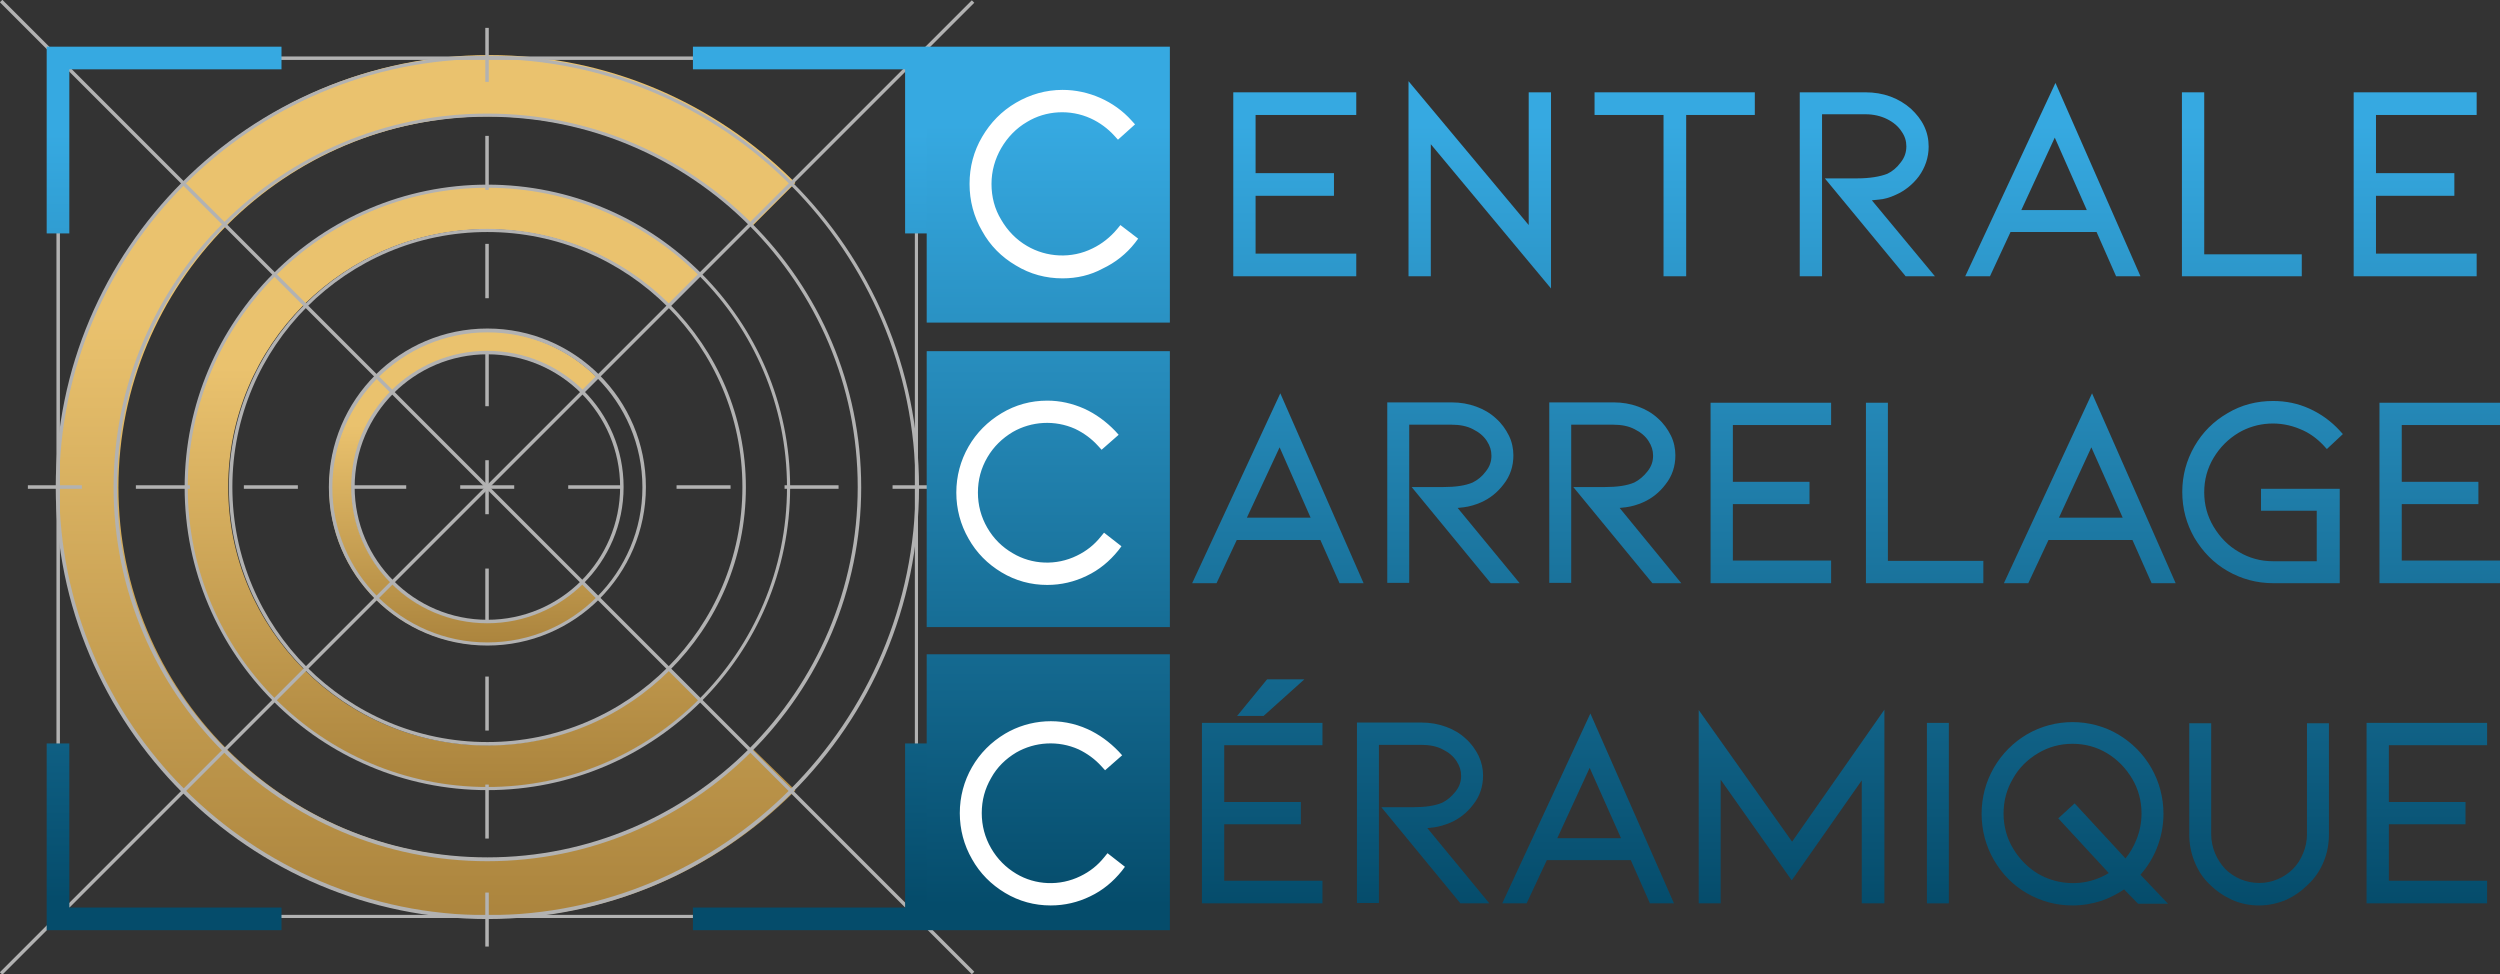 <?xml version="1.0" encoding="utf-8"?>
<!-- Generator: Adobe Illustrator 25.1.0, SVG Export Plug-In . SVG Version: 6.00 Build 0)  -->
<svg version="1.1" id="Calque_1" xmlns="http://www.w3.org/2000/svg" xmlns:xlink="http://www.w3.org/1999/xlink" x="0px" y="0px"
	 viewBox="0 0 717.6 279.7" style="enable-background:new 0 0 717.6 279.7;" xml:space="preserve">
<rect x="0" y="0" width="717.6" height="279.7" fill="#333333" stroke="none"/>
<style type="text/css">
	.st0{fill:url(#SVGID_1_);}
	.st1{fill:url(#SVGID_2_);}
	.st2{fill:url(#SVGID_3_);}
	.st3{fill:#B2B2B2;}
	.st4{fill:url(#SVGID_4_);}
	.st5{fill:url(#SVGID_5_);}
	.st6{fill:url(#SVGID_6_);}
	.st7{fill:url(#SVGID_7_);}
	.st8{fill:url(#SVGID_8_);}
	.st9{fill:url(#SVGID_9_);}
	.st10{fill:url(#SVGID_10_);}
	.st11{fill:#FFFFFF;}
	.st12{fill:url(#SVGID_11_);}
	.st13{fill:url(#SVGID_12_);}
	.st14{fill:url(#SVGID_13_);}
	.st15{fill:url(#SVGID_14_);}
	.st16{fill:url(#SVGID_15_);}
	.st17{fill:url(#SVGID_16_);}
	.st18{fill:url(#SVGID_17_);}
	.st19{fill:url(#SVGID_18_);}
	.st20{fill:url(#SVGID_19_);}
	.st21{fill:url(#SVGID_20_);}
	.st22{fill:url(#SVGID_21_);}
	.st23{fill:url(#SVGID_22_);}
	.st24{fill:url(#SVGID_23_);}
	.st25{fill:url(#SVGID_24_);}
	.st26{fill:url(#SVGID_25_);}
	.st27{fill:url(#SVGID_26_);}
	.st28{fill:url(#SVGID_27_);}
	.st29{fill:url(#SVGID_28_);}
	.st30{fill:url(#SVGID_29_);}
	.st31{fill:url(#SVGID_30_);}
	.st32{fill:url(#SVGID_31_);}
	.st33{fill:url(#SVGID_32_);}
	.st34{fill:url(#SVGID_33_);}
	.st35{fill:url(#SVGID_34_);}
	.st36{fill:url(#SVGID_35_);}
	.st37{fill:url(#SVGID_36_);}
	.st38{fill:url(#SVGID_37_);}
	.st39{fill:url(#SVGID_38_);}
	.st40{fill:url(#SVGID_39_);}
	.st41{fill:url(#SVGID_40_);}
	.st42{fill:url(#SVGID_41_);}
	.st43{fill:url(#SVGID_42_);}
	.st44{fill:url(#SVGID_43_);}
	.st45{fill:url(#SVGID_44_);}
	.st46{fill:url(#SVGID_45_);}
	.st47{fill:url(#SVGID_46_);}
	.st48{fill:url(#SVGID_47_);}
	.st49{fill:url(#SVGID_48_);}
	.st50{fill:url(#SVGID_49_);}
	.st51{fill:url(#SVGID_50_);}
	.st52{fill:url(#SVGID_51_);}
	.st53{fill:url(#SVGID_52_);}
	.st54{fill:url(#SVGID_53_);}
	.st55{fill:url(#SVGID_54_);}
	.st56{fill:url(#SVGID_55_);}
	.st57{fill:url(#SVGID_56_);}
</style>
<g>
	<g>
		<linearGradient id="SVGID_1_" gradientUnits="userSpaceOnUse" x1="122.337" y1="263.753" x2="122.337" y2="15.971">
			<stop  offset="0" style="stop-color:#AB843D"/>
			<stop  offset="0.699" style="stop-color:#EAC26E"/>
		</linearGradient>
		<path class="st0" d="M216.5,215.4l-0.7-0.7c-0.2,0.2-0.4,0.4-0.7,0.7c-19.2,19.1-45.7,30.9-74.8,30.9c-29.1,0-55.6-11.8-74.8-30.9
			c-0.2-0.2-0.4-0.4-0.7-0.7C45.8,195.5,34,169,34,139.9S45.8,84.3,64.8,65c0.2-0.2,0.4-0.4,0.7-0.7c19.2-19.1,45.7-30.9,74.8-30.9
			c29.1,0,55.6,11.8,74.8,30.9c0.2,0.2,0.4,0.4,0.7,0.7l0.7-0.7l11.1-11.1l0.7-0.7c-0.2-0.2-0.4-0.4-0.7-0.7
			c-22.4-22.2-53.2-36-87.2-36c-34,0-64.8,13.8-87.2,36c-0.2,0.2-0.4,0.4-0.7,0.7c-22.2,22.4-36,53.2-36,87.2s13.8,64.8,36,87.2
			c0.2,0.2,0.4,0.4,0.7,0.7c22.4,22.2,53.2,36,87.2,36c34,0,64.8-13.8,87.2-36c0.2-0.2,0.4-0.4,0.7-0.7l-0.7-0.7L216.5,215.4z"/>
		<linearGradient id="SVGID_2_" gradientUnits="userSpaceOnUse" x1="127.16" y1="226.12" x2="127.16" y2="53.604">
			<stop  offset="0" style="stop-color:#AB843D"/>
			<stop  offset="0.699" style="stop-color:#EAC26E"/>
		</linearGradient>
		<path class="st1" d="M192.7,192.4l-0.5-0.5c-0.2,0.2-0.3,0.3-0.5,0.5c-13.4,13.3-31.8,21.5-52.1,21.5c-20.3,0-38.7-8.2-52.1-21.5
			c-0.2-0.2-0.3-0.3-0.5-0.5c-13.3-13.4-21.5-31.8-21.5-52.1s8.2-38.7,21.5-52.1c0.2-0.2,0.3-0.3,0.5-0.5
			C101,74,119.4,65.8,139.7,65.8c20.3,0,38.7,8.2,52.1,21.5c0.2,0.2,0.3,0.3,0.5,0.5l0.5-0.5l7.7-7.7l0.5-0.5
			c-0.2-0.2-0.3-0.3-0.5-0.5c-15.6-15.5-37.1-25.1-60.7-25.1c-23.7,0-45.1,9.6-60.7,25.1c-0.2,0.2-0.3,0.3-0.5,0.5
			C63,94.7,53.4,116.2,53.4,139.9S63,185,78.5,200.6c0.2,0.2,0.3,0.3,0.5,0.5c15.6,15.5,37.1,25.1,60.7,25.1
			c23.7,0,45.1-9.6,60.7-25.1c0.2-0.2,0.3-0.3,0.5-0.5l-0.5-0.5L192.7,192.4z"/>
		<linearGradient id="SVGID_3_" gradientUnits="userSpaceOnUse" x1="132.922" y1="184.965" x2="132.922" y2="94.83">
			<stop  offset="0" style="stop-color:#AB843D"/>
			<stop  offset="0.699" style="stop-color:#EAC26E"/>
		</linearGradient>
		<path class="st2" d="M167.2,167.4l-0.2-0.2c-0.1,0.1-0.2,0.2-0.2,0.2c-7,6.9-16.6,11.2-27.2,11.2c-10.6,0-20.2-4.3-27.2-11.2
			c-0.1-0.1-0.2-0.2-0.2-0.2c-6.9-7-11.2-16.6-11.2-27.2s4.3-20.2,11.2-27.2c0.1-0.1,0.2-0.2,0.2-0.2c7-6.9,16.6-11.2,27.2-11.2
			c10.6,0,20.2,4.3,27.2,11.2c0.1,0.1,0.2,0.2,0.2,0.2l0.2-0.2l4-4l0.2-0.2c-0.1-0.1-0.2-0.2-0.2-0.2c-8.2-8.1-19.4-13.1-31.7-13.1
			c-12.4,0-23.6,5-31.7,13.1c-0.1,0.1-0.2,0.2-0.2,0.2c-8.1,8.2-13.1,19.4-13.1,31.7s5,23.6,13.1,31.7c0.1,0.1,0.2,0.2,0.2,0.2
			c8.2,8.1,19.4,13.1,31.7,13.1c12.4,0,23.6-5,31.7-13.1c0.1-0.1,0.2-0.2,0.2-0.2l-0.2-0.2L167.2,167.4z"/>
	</g>
	<path class="st3" d="M263.5,263.5H16.2V16.2h247.3V263.5z M17.2,262.6h245.4V17.2H17.2V262.6z"/>
	<path class="st3" d="M139.9,263.8C71.5,263.8,16,208.2,16,139.9C16,71.5,71.5,16,139.9,16c68.3,0,123.9,55.6,123.9,123.9
		C263.8,208.2,208.2,263.8,139.9,263.8z M139.9,16.9c-67.8,0-122.9,55.2-122.9,122.9s55.2,122.9,122.9,122.9
		c67.8,0,122.9-55.2,122.9-122.9S207.7,16.9,139.9,16.9z"/>
	<path class="st3" d="M139.9,247.2c-59.2,0-107.3-48.1-107.3-107.3S80.7,32.6,139.9,32.6c59.2,0,107.3,48.1,107.3,107.3
		S199,247.2,139.9,247.2z M139.9,33.5c-58.6,0-106.3,47.7-106.3,106.3s47.7,106.3,106.3,106.3c58.6,0,106.3-47.7,106.3-106.3
		S198.5,33.5,139.9,33.5z"/>
	
		<rect x="-57.5" y="139.4" transform="matrix(0.707 -0.707 0.707 0.707 -57.933 139.862)" class="st3" width="394.6" height="1"/>
	
		<rect x="139.4" y="-57.5" transform="matrix(0.707 -0.707 0.707 0.707 -57.933 139.862)" class="st3" width="1" height="394.6"/>
	<path class="st3" d="M139.9,226.8c-47.9,0-86.9-39-86.9-86.9c0-47.9,39-86.9,86.9-86.9s86.9,39,86.9,86.9
		C226.8,187.8,187.8,226.8,139.9,226.8z M139.9,53.9c-47.4,0-86,38.6-86,86s38.6,86,86,86c47.4,0,86-38.6,86-86
		S187.3,53.9,139.9,53.9z"/>
	<path class="st3" d="M139.9,185.3c-25.1,0-45.5-20.4-45.5-45.5s20.4-45.5,45.5-45.5c25.1,0,45.5,20.4,45.5,45.5
		S164.9,185.3,139.9,185.3z M139.9,95.4c-24.5,0-44.5,20-44.5,44.5c0,24.5,20,44.5,44.5,44.5s44.5-20,44.5-44.5
		C184.4,115.3,164.4,95.4,139.9,95.4z"/>
	<g>
		<path class="st3" d="M140.3,271.7h-1v-15.5h1V271.7z M140.3,240.7h-1v-15.5h1V240.7z M140.3,209.7h-1v-15.5h1V209.7z M140.3,178.7
			h-1v-15.5h1V178.7z M140.3,147.6h-1v-15.5h1V147.6z M140.3,116.6h-1v-15.5h1V116.6z M140.3,85.6h-1V70h1V85.6z M140.3,54.5h-1V39
			h1V54.5z M140.3,23.5h-1V8h1V23.5z"/>
	</g>
	<g>
		<path class="st3" d="M271.7,140.3h-15.5v-1h15.5V140.3z M240.7,140.3h-15.5v-1h15.5V140.3z M209.7,140.3h-15.5v-1h15.5V140.3z
			 M178.6,140.3h-15.5v-1h15.5V140.3z M147.6,140.3h-15.5v-1h15.5V140.3z M116.6,140.3h-15.5v-1h15.5V140.3z M85.6,140.3H70v-1h15.5
			V140.3z M54.5,140.3H39v-1h15.5V140.3z M23.5,140.3H8v-1h15.5V140.3z"/>
		<rect x="287.3" y="139.4" class="st3" width="7.6" height="1"/>
	</g>
	<path class="st3" d="M139.9,214c-40.9,0-74.2-33.3-74.2-74.2S99,65.7,139.9,65.7c40.9,0,74.2,33.3,74.2,74.2S180.8,214,139.9,214z
		 M139.9,66.6c-40.4,0-73.2,32.8-73.2,73.2s32.8,73.2,73.2,73.2s73.2-32.8,73.2-73.2S180.2,66.6,139.9,66.6z"/>
	<path class="st3" d="M139.9,178.9c-21.6,0-39.1-17.5-39.1-39.1s17.5-39.1,39.1-39.1c21.6,0,39.1,17.5,39.1,39.1
		S161.4,178.9,139.9,178.9z M139.9,101.7c-21,0-38.1,17.1-38.1,38.1c0,21,17.1,38.1,38.1,38.1c21,0,38.1-17.1,38.1-38.1
		C178,118.8,160.9,101.7,139.9,101.7z"/>
	<g>
		<linearGradient id="SVGID_4_" gradientUnits="userSpaceOnUse" x1="47.113" y1="258.112" x2="47.113" y2="38.404">
			<stop  offset="0" style="stop-color:#054C6B"/>
			<stop  offset="1" style="stop-color:#36A9E1"/>
		</linearGradient>
		<polygon class="st4" points="13.4,67 19.9,67 19.9,19.9 80.8,19.9 80.8,13.4 13.4,13.4 		"/>
		<linearGradient id="SVGID_5_" gradientUnits="userSpaceOnUse" x1="232.608" y1="258.112" x2="232.608" y2="38.404">
			<stop  offset="0" style="stop-color:#054C6B"/>
			<stop  offset="1" style="stop-color:#36A9E1"/>
		</linearGradient>
		<polygon class="st5" points="198.9,13.4 198.9,19.9 259.8,19.9 259.8,67 266.3,67 266.3,13.4 		"/>
		<linearGradient id="SVGID_6_" gradientUnits="userSpaceOnUse" x1="232.608" y1="258.112" x2="232.608" y2="38.404">
			<stop  offset="0" style="stop-color:#054C6B"/>
			<stop  offset="1" style="stop-color:#36A9E1"/>
		</linearGradient>
		<polygon class="st6" points="259.8,260.5 198.9,260.5 198.9,267 266.3,267 266.3,213.4 259.8,213.4 		"/>
		<linearGradient id="SVGID_7_" gradientUnits="userSpaceOnUse" x1="47.113" y1="258.112" x2="47.113" y2="38.404">
			<stop  offset="0" style="stop-color:#054C6B"/>
			<stop  offset="1" style="stop-color:#36A9E1"/>
		</linearGradient>
		<polygon class="st7" points="19.9,213.4 13.4,213.4 13.4,267 80.8,267 80.8,260.5 19.9,260.5 		"/>
	</g>
	<linearGradient id="SVGID_8_" gradientUnits="userSpaceOnUse" x1="300.871" y1="259.769" x2="300.871" y2="35.911">
		<stop  offset="0" style="stop-color:#054C6B"/>
		<stop  offset="1" style="stop-color:#36A9E1"/>
	</linearGradient>
	<rect x="266" y="100.8" class="st8" width="69.8" height="79.2"/>
	<linearGradient id="SVGID_9_" gradientUnits="userSpaceOnUse" x1="300.871" y1="259.769" x2="300.871" y2="35.911">
		<stop  offset="0" style="stop-color:#054C6B"/>
		<stop  offset="1" style="stop-color:#36A9E1"/>
	</linearGradient>
	<rect x="266" y="13.4" class="st9" width="69.8" height="79.2"/>
	<linearGradient id="SVGID_10_" gradientUnits="userSpaceOnUse" x1="300.871" y1="259.769" x2="300.871" y2="35.911">
		<stop  offset="0" style="stop-color:#054C6B"/>
		<stop  offset="1" style="stop-color:#36A9E1"/>
	</linearGradient>
	<rect x="266" y="187.8" class="st10" width="69.8" height="79.2"/>
	<g>
		<path class="st11" d="M301.6,258.4c-4.5,0-8.6-1.1-12.4-3.4c-3.8-2.3-6.8-5.3-9-9.1c-2.2-3.8-3.3-8-3.3-12.5
			c0-4.5,1.1-8.7,3.3-12.5c2.2-3.8,5.2-6.8,9-9.1c3.8-2.3,7.9-3.4,12.4-3.4c3.5,0,6.8,0.7,9.9,2.1c3.2,1.4,6,3.4,8.4,6l-2.6,2.3
			c-2-2.3-4.4-4-7.1-5.3c-2.7-1.2-5.6-1.9-8.6-1.9c-3.9,0-7.4,1-10.7,2.9c-3.3,1.9-5.8,4.5-7.8,7.8c-1.9,3.3-2.9,6.9-2.9,10.8
			c0,3.9,1,7.5,2.9,10.8c1.9,3.3,4.5,5.9,7.8,7.8c3.3,1.9,6.8,2.9,10.7,2.9c3.2,0,6.2-0.7,9.1-2.1c2.9-1.4,5.3-3.4,7.4-5.9l2.7,2.1
			c-2.4,3-5.2,5.2-8.6,6.9C308.9,257.6,305.3,258.4,301.6,258.4z"/>
		<path class="st11" d="M301.6,259.9c-4.7,0-9.1-1.2-13.1-3.6c-4-2.4-7.2-5.6-9.5-9.7c-2.3-4-3.5-8.5-3.5-13.2s1.2-9.2,3.5-13.2
			c2.3-4,5.5-7.2,9.5-9.6c7.1-4.2,16-4.8,23.7-1.3c3.3,1.5,6.3,3.7,8.9,6.4l1,1.1l-4.9,4.3l-1-1.1c-1.9-2.1-4.1-3.7-6.6-4.9
			c-5.8-2.6-12.5-2.2-17.9,0.9c-3,1.8-5.5,4.2-7.2,7.3c-1.8,3.1-2.7,6.4-2.7,10.1c0,3.6,0.9,7,2.7,10.1c1.8,3.1,4.2,5.5,7.2,7.3
			c5.5,3.3,12.5,3.6,18.4,0.7c2.7-1.3,5-3.1,6.9-5.5l0.9-1.1l5,3.9L322,250c-2.5,3.1-5.5,5.6-9.1,7.3
			C309.4,259,305.6,259.9,301.6,259.9z M301.6,209.9c-4.2,0-8.1,1.1-11.6,3.2c-3.6,2.1-6.4,5-8.5,8.6c-2.1,3.6-3.1,7.5-3.1,11.7
			c0,4.2,1,8.2,3.1,11.8c2.1,3.6,4.9,6.5,8.5,8.6c6.5,3.9,14.8,4.2,21.6,0.9c2.7-1.3,5.1-3.1,7.1-5.3l-0.4-0.3
			c-2,2.2-4.3,3.9-6.9,5.2c-6.8,3.3-14.8,2.9-21.2-0.8c-3.5-2-6.2-4.9-8.3-8.4c-2.1-3.5-3.1-7.4-3.1-11.6c0-4.1,1-8,3.1-11.6
			c2-3.5,4.8-6.3,8.3-8.4c6.2-3.7,14-4.1,20.6-1.1c2.5,1.1,4.7,2.7,6.6,4.6l0.4-0.4c-2-1.9-4.3-3.5-6.8-4.6
			C308,210.6,304.8,209.9,301.6,209.9z"/>
	</g>
	<g>
		<path class="st11" d="M300.6,166.4c-4.5,0-8.6-1.1-12.4-3.4c-3.8-2.3-6.8-5.3-9-9.1c-2.2-3.8-3.3-8-3.3-12.5
			c0-4.5,1.1-8.7,3.3-12.5c2.2-3.8,5.2-6.8,9-9.1c3.8-2.3,7.9-3.4,12.4-3.4c3.5,0,6.8,0.7,9.9,2.1c3.2,1.4,6,3.4,8.4,6l-2.6,2.3
			c-2-2.3-4.4-4-7.1-5.3c-2.7-1.2-5.6-1.9-8.6-1.9c-3.9,0-7.4,1-10.7,2.9c-3.3,1.9-5.8,4.5-7.8,7.8c-1.9,3.3-2.9,6.9-2.9,10.8
			c0,3.9,1,7.5,2.9,10.8c1.9,3.3,4.5,5.9,7.8,7.8c3.3,1.9,6.8,2.9,10.7,2.9c3.2,0,6.2-0.7,9.1-2.1c2.9-1.4,5.3-3.4,7.4-5.9l2.7,2.1
			c-2.4,3-5.2,5.2-8.6,6.9C307.9,165.6,304.4,166.4,300.6,166.4z"/>
		<path class="st11" d="M300.6,167.9c-4.7,0-9.1-1.2-13.1-3.6c-4-2.4-7.2-5.6-9.5-9.7c-2.3-4-3.5-8.5-3.5-13.2s1.2-9.2,3.5-13.2
			c2.3-4,5.5-7.2,9.5-9.6c4-2.4,8.4-3.6,13.1-3.6c3.7,0,7.2,0.8,10.6,2.3c3.3,1.5,6.3,3.7,8.9,6.4l1,1.1l-4.9,4.3l-1-1.1
			c-1.9-2.1-4.1-3.7-6.6-4.9c-5.8-2.6-12.5-2.2-17.9,0.9c-3,1.8-5.5,4.2-7.3,7.3c-1.8,3.1-2.7,6.4-2.7,10.1c0,3.6,0.9,7,2.7,10.1
			c1.8,3.1,4.2,5.5,7.3,7.3c5.5,3.3,12.5,3.6,18.4,0.7c2.7-1.3,5-3.1,6.9-5.5l0.9-1.1l5,3.9L321,158c-2.5,3.1-5.5,5.6-9.1,7.3
			C308.4,167,304.6,167.9,300.6,167.9z M300.6,118c-4.2,0-8.1,1.1-11.6,3.2c-3.6,2.1-6.4,5-8.5,8.6c-2.1,3.6-3.1,7.5-3.1,11.7
			c0,4.2,1,8.2,3.1,11.8c2.1,3.6,4.9,6.5,8.5,8.6c6.6,3.9,14.8,4.2,21.7,0.9c2.7-1.3,5.1-3.1,7.1-5.3l-0.4-0.3
			c-2,2.2-4.3,3.9-6.9,5.2c-6.8,3.3-14.8,2.9-21.2-0.8c-3.5-2-6.3-4.9-8.3-8.4c-2.1-3.5-3.1-7.4-3.1-11.6c0-4.1,1-8,3.1-11.6
			c2-3.5,4.8-6.3,8.3-8.4c6.2-3.7,14-4.1,20.6-1.1c2.5,1.1,4.7,2.7,6.6,4.5l0.4-0.3c-2-1.9-4.3-3.5-6.8-4.6
			C307,118.6,303.8,118,300.6,118z"/>
	</g>
	<g>
		<path class="st11" d="M305,78.4c-4.6,0-8.8-1.2-12.7-3.5c-3.9-2.3-7-5.4-9.2-9.3c-2.3-3.9-3.4-8.2-3.4-12.8
			c0-4.6,1.1-8.9,3.4-12.7c2.2-3.9,5.3-7,9.2-9.3c3.9-2.3,8.1-3.5,12.7-3.5c3.5,0,6.9,0.7,10.2,2.2c3.3,1.5,6.1,3.5,8.6,6.2
			l-2.7,2.4c-2-2.3-4.5-4.1-7.3-5.4c-2.8-1.3-5.7-1.9-8.8-1.9c-3.9,0-7.6,1-10.9,3c-3.3,2-6,4.6-7.9,8c-2,3.4-3,7.1-3,11.1
			c0,4,1,7.7,3,11.1c2,3.4,4.6,6.1,7.9,8c3.3,2,7,3,10.9,3c3.3,0,6.4-0.7,9.3-2.2c2.9-1.4,5.5-3.4,7.6-6l2.8,2.1
			c-2.4,3-5.3,5.4-8.8,7C312.5,77.6,308.9,78.4,305,78.4z"/>
		<path class="st11" d="M305,79.9c-4.8,0-9.3-1.2-13.4-3.7c-4.1-2.4-7.4-5.7-9.7-9.9c-2.4-4.1-3.6-8.7-3.6-13.5
			c0-4.9,1.2-9.4,3.6-13.5c2.4-4.1,5.6-7.4,9.7-9.8c4.1-2.4,8.6-3.7,13.4-3.7c3.7,0,7.4,0.8,10.8,2.3c3.4,1.5,6.5,3.7,9,6.5l1,1.1
			l-4.9,4.4l-1-1.1c-1.9-2.1-4.2-3.8-6.8-5c-5.9-2.7-12.9-2.3-18.3,1c-3.1,1.8-5.6,4.4-7.4,7.5c-1.8,3.1-2.8,6.6-2.8,10.3
			c0,3.7,0.9,7.2,2.8,10.3c1.8,3.1,4.3,5.7,7.4,7.5c5.6,3.3,12.8,3.7,18.8,0.7c2.7-1.3,5.1-3.2,7.1-5.6l0.9-1.1l5.1,3.9l-0.9,1.2
			c-2.5,3.2-5.7,5.7-9.3,7.4C313,79,309.1,79.9,305,79.9z M305,28.8c-4.3,0-8.3,1.1-11.9,3.3c-3.7,2.2-6.6,5.1-8.7,8.8
			c-2.1,3.6-3.2,7.7-3.2,12s1.1,8.4,3.2,12c2.1,3.7,5,6.6,8.7,8.8c6.7,4,15.2,4.3,22.2,0.9c2.8-1.3,5.2-3.2,7.3-5.5l-0.4-0.3
			c-2,2.2-4.4,4-7.1,5.3c-6.9,3.4-15.1,3-21.6-0.9c-3.5-2.1-6.4-5-8.5-8.6c-2.1-3.6-3.2-7.6-3.2-11.8s1.1-8.2,3.2-11.8
			c2.1-3.6,4.9-6.5,8.5-8.6c6.3-3.7,14.2-4.2,21.1-1.1c2.5,1.2,4.8,2.7,6.7,4.7l0.5-0.4c-2.1-2-4.4-3.6-7-4.8
			C311.6,29.5,308.3,28.8,305,28.8z"/>
	</g>
	<g>
		<g>
			<linearGradient id="SVGID_11_" gradientUnits="userSpaceOnUse" x1="362.343" y1="259.769" x2="362.343" y2="35.911">
				<stop  offset="0" style="stop-color:#054C6B"/>
				<stop  offset="1" style="stop-color:#36A9E1"/>
			</linearGradient>
			<path class="st12" d="M346.5,257.9v-48.8h31.6v3.5h-28.2v19.2h22v3.5h-22v19.1h28.2v3.5H346.5z M364.4,196.4h6.2l-8.4,7.6h-3.9
				L364.4,196.4z"/>
			<linearGradient id="SVGID_12_" gradientUnits="userSpaceOnUse" x1="362.343" y1="259.769" x2="362.343" y2="35.911">
				<stop  offset="0" style="stop-color:#054C6B"/>
				<stop  offset="1" style="stop-color:#36A9E1"/>
			</linearGradient>
			<path class="st13" d="M379.6,259.3h-34.6v-51.8h34.6v6.4h-28.2v16.3h22v6.4h-22v16.2h28.2V259.3z M348,256.4h28.7v-0.6h-28.2
				v-22.1h22v-0.5h-22V211h28.2v-0.5H348V256.4z M362.7,205.5h-7.6l8.6-10.5h10.7L362.7,205.5z M361.3,202.6h0.2l5.1-4.6h-1.6
				L361.3,202.6z"/>
		</g>
		<g>
			<linearGradient id="SVGID_13_" gradientUnits="userSpaceOnUse" x1="407.655" y1="259.769" x2="407.655" y2="35.911">
				<stop  offset="0" style="stop-color:#054C6B"/>
				<stop  offset="1" style="stop-color:#36A9E1"/>
			</linearGradient>
			<path class="st14" d="M419.8,257.9l-20.3-24.6h6c3.7,0,6.7-0.5,9-1.4c1.7-0.8,3.2-2,4.4-3.6c1.2-1.6,1.9-3.4,1.9-5.4
				c0-1.8-0.5-3.4-1.6-5c-1.1-1.6-2.6-2.9-4.5-3.9c-2-1-4.2-1.5-6.8-1.5h-13.7v45.4H391v-48.8h17c2.3,0,4.5,0.4,6.5,1.1
				c2,0.7,3.8,1.8,5.3,3.1c1.5,1.3,2.6,2.8,3.3,4.4c0.8,1.7,1.2,3.4,1.2,5.1c0,2.8-0.8,5.2-2.5,7.4c-1.6,2.2-3.6,3.7-5.9,4.7
				c-1.6,0.7-3.1,1.1-4.5,1.3c-1.5,0.2-3,0.3-4.7,0.3l17.6,21.4H419.8z"/>
			<linearGradient id="SVGID_14_" gradientUnits="userSpaceOnUse" x1="408.483" y1="259.769" x2="408.483" y2="35.911">
				<stop  offset="0" style="stop-color:#054C6B"/>
				<stop  offset="1" style="stop-color:#36A9E1"/>
			</linearGradient>
			<path class="st15" d="M427.5,259.3h-8.3l-22.7-27.6h9.1c3.5,0,6.3-0.4,8.4-1.3c1.4-0.7,2.7-1.8,3.8-3.2c1.1-1.4,1.6-2.8,1.6-4.5
				c0-1.5-0.4-2.8-1.3-4.2c-0.9-1.4-2.2-2.5-4-3.4c-1.7-0.9-3.8-1.3-6.1-1.3h-12.2v45.4h-6.3v-51.8H408c2.5,0,4.8,0.4,7,1.2
				c2.2,0.8,4.1,1.9,5.7,3.4c1.6,1.4,2.8,3.1,3.7,4.9c0.9,1.9,1.3,3.8,1.3,5.7c0,3.1-0.9,5.9-2.8,8.3c-1.8,2.4-4,4.1-6.5,5.2
				c-1.7,0.7-3.3,1.2-4.9,1.4c-0.6,0.1-1.2,0.1-1.8,0.2L427.5,259.3z M420.5,256.4h0.7L403.5,235h3.1c1.6,0,3.1-0.1,4.5-0.3
				c1.3-0.2,2.7-0.6,4.1-1.2c2-0.9,3.8-2.3,5.3-4.2c1.5-1.9,2.2-4.1,2.2-6.5c0-1.5-0.3-3-1-4.5c-0.7-1.5-1.7-2.8-3-4
				c-1.4-1.2-3-2.2-4.8-2.8c-1.8-0.7-3.8-1-6-1h-15.6v45.8h0.4V211H408c2.8,0,5.3,0.6,7.4,1.7c2.2,1.1,3.9,2.6,5.1,4.4
				c1.2,1.8,1.8,3.8,1.8,5.8c0,2.3-0.7,4.4-2.2,6.3c-1.4,1.8-3.1,3.2-5,4.1c-2.5,1-5.8,1.6-9.6,1.6h-2.9L420.5,256.4z"/>
		</g>
		<g>
			<linearGradient id="SVGID_15_" gradientUnits="userSpaceOnUse" x1="455.893" y1="259.769" x2="455.893" y2="35.911">
				<stop  offset="0" style="stop-color:#054C6B"/>
				<stop  offset="1" style="stop-color:#36A9E1"/>
			</linearGradient>
			<path class="st16" d="M443.1,245.5l-5.8,12.4h-3.8l23-49.4l21.7,49.4h-3.7l-5.5-12.4H443.1z M456.4,216.8l-11.7,25.3h22.9
				L456.4,216.8z"/>
			<linearGradient id="SVGID_16_" gradientUnits="userSpaceOnUse" x1="455.865" y1="259.769" x2="455.865" y2="35.911">
				<stop  offset="0" style="stop-color:#054C6B"/>
				<stop  offset="1" style="stop-color:#36A9E1"/>
			</linearGradient>
			<path class="st17" d="M480.5,259.3h-6.9l-5.5-12.4H444l-5.8,12.4h-7l25.3-54.5L480.5,259.3z M475.5,256.4h0.5L456.5,212
				l-20.6,44.3h0.5l5.8-12.4H470L475.5,256.4z M469.8,243.6h-27.5l14.1-30.4L469.8,243.6z M447,240.6h18.3l-9-20.2L447,240.6z"/>
		</g>
		<g>
			<linearGradient id="SVGID_17_" gradientUnits="userSpaceOnUse" x1="514.043" y1="259.769" x2="514.043" y2="35.911">
				<stop  offset="0" style="stop-color:#054C6B"/>
				<stop  offset="1" style="stop-color:#36A9E1"/>
			</linearGradient>
			<path class="st18" d="M535.8,257.9v-38.6l-21.6,30.9l-21.9-30.9v38.7h-3.4v-49.4l25.3,35.7l25-35.7v49.4H535.8z"/>
			<linearGradient id="SVGID_18_" gradientUnits="userSpaceOnUse" x1="514.043" y1="259.769" x2="514.043" y2="35.911">
				<stop  offset="0" style="stop-color:#054C6B"/>
				<stop  offset="1" style="stop-color:#36A9E1"/>
			</linearGradient>
			<path class="st19" d="M540.7,259.3h-6.3V224l-20.1,28.7l-20.4-28.9v35.5h-6.3v-55.5l26.8,37.8l26.5-37.9V259.3z M537.3,256.4h0.4
				v-43.2l-23.5,33.6l-23.8-33.7v43.3h0.4v-41.8l23.4,33l23.1-33V256.4z"/>
		</g>
		<g>
			<linearGradient id="SVGID_19_" gradientUnits="userSpaceOnUse" x1="556.274" y1="259.769" x2="556.274" y2="35.911">
				<stop  offset="0" style="stop-color:#054C6B"/>
				<stop  offset="1" style="stop-color:#36A9E1"/>
			</linearGradient>
			<path class="st20" d="M554.6,257.9v-48.8h3.4v48.8H554.6z"/>
			<linearGradient id="SVGID_20_" gradientUnits="userSpaceOnUse" x1="556.274" y1="259.769" x2="556.274" y2="35.911">
				<stop  offset="0" style="stop-color:#054C6B"/>
				<stop  offset="1" style="stop-color:#36A9E1"/>
			</linearGradient>
			<path class="st21" d="M559.4,259.3h-6.3v-51.8h6.3V259.3z M556.1,256.4h0.4v-45.8h-0.4V256.4z"/>
		</g>
		<g>
			<linearGradient id="SVGID_21_" gradientUnits="userSpaceOnUse" x1="594.903" y1="259.769" x2="594.903" y2="35.911">
				<stop  offset="0" style="stop-color:#054C6B"/>
				<stop  offset="1" style="stop-color:#36A9E1"/>
			</linearGradient>
			<path class="st22" d="M617.7,243c-1.3,3-3,5.7-5.3,8l6.5,6.8h-4.6l-4.5-4.6c-2.1,1.6-4.4,2.9-7,3.8c-2.6,0.9-5.2,1.3-8,1.3
				c-4.5,0-8.6-1.1-12.3-3.3c-3.8-2.2-6.8-5.3-9-9.1c-2.2-3.8-3.3-8-3.3-12.5c0-4.5,1.1-8.7,3.3-12.5c2.2-3.8,5.2-6.9,9-9.1
				c3.8-2.2,7.9-3.3,12.3-3.3c4.5,0,8.6,1.1,12.4,3.3c3.8,2.2,6.8,5.3,9,9.1c2.2,3.8,3.3,8,3.3,12.5C619.6,236.8,619,240,617.7,243z
				 M601.6,253.8c2.2-0.7,4.1-1.7,5.9-3L592.9,235l2.6-2.3l14.7,15.9c1.9-2,3.4-4.3,4.4-6.9c1-2.6,1.6-5.3,1.6-8.2
				c0-3.9-1-7.5-2.9-10.8c-1.9-3.3-4.5-5.9-7.7-7.8c-3.3-1.9-6.8-2.9-10.7-2.9c-3.9,0-7.4,1-10.7,2.9c-3.3,1.9-5.8,4.5-7.8,7.8
				c-1.9,3.3-2.9,6.9-2.9,10.8c0,3.9,1,7.5,2.9,10.8c1.9,3.3,4.5,5.9,7.8,7.8c3.3,1.9,6.8,2.9,10.7,2.9
				C597.2,254.9,599.4,254.6,601.6,253.8z"/>
			<linearGradient id="SVGID_22_" gradientUnits="userSpaceOnUse" x1="595.54" y1="259.769" x2="595.54" y2="35.911">
				<stop  offset="0" style="stop-color:#054C6B"/>
				<stop  offset="1" style="stop-color:#36A9E1"/>
			</linearGradient>
			<path class="st23" d="M594.9,259.9c-4.7,0-9.1-1.2-13.1-3.5c-4-2.3-7.2-5.6-9.5-9.6s-3.5-8.5-3.5-13.2s1.2-9.2,3.5-13.2
				c2.3-4,5.6-7.3,9.5-9.6c8-4.7,18.2-4.7,26.2,0c4,2.4,7.2,5.6,9.5,9.6c2.3,4,3.5,8.5,3.5,13.2c0,3.5-0.7,6.9-2,10.1
				c-1.1,2.7-2.7,5.2-4.6,7.4l7.9,8.3h-8.6l-4-4.1c-1.9,1.3-4.1,2.4-6.3,3.2C600.7,259.4,597.8,259.9,594.9,259.9z M594.9,210
				c-4.2,0-8.1,1.1-11.6,3.1c-3.5,2.1-6.4,5-8.5,8.6c-2.1,3.6-3.1,7.5-3.1,11.8c0,4.2,1.1,8.2,3.1,11.8c2.1,3.6,4.9,6.5,8.5,8.6
				c3.5,2.1,7.4,3.1,11.6,3.1c2.6,0,5.1-0.4,7.5-1.3c2.4-0.8,4.6-2,6.6-3.5l1-0.8l5,5.1h0.5l-5.1-5.4l1-1c2.1-2.2,3.8-4.7,4.9-7.5
				c1.2-2.8,1.8-5.9,1.8-9c0-4.2-1-8.2-3.1-11.8c-2.1-3.6-4.9-6.5-8.5-8.5C603,211.1,599.1,210,594.9,210z M594.9,256.4
				c-4.1,0-7.9-1-11.4-3.1c-3.5-2-6.2-4.8-8.3-8.3c-2.1-3.5-3.1-7.4-3.1-11.5c0-4.2,1-8,3.1-11.5c2-3.5,4.8-6.3,8.3-8.3
				c6.9-4.1,15.9-4.1,22.8,0c3.5,2,6.2,4.9,8.3,8.3c2,3.5,3.1,7.4,3.1,11.5c0,3-0.6,6-1.7,8.7c-1.1,2.8-2.7,5.2-4.7,7.4l-1.1,1.1
				l-14.8-16l-0.4,0.3l14.7,16l-1.3,1c-1.9,1.4-4,2.5-6.3,3.3C599.8,256,597.3,256.4,594.9,256.4z M594.9,213.5
				c-3.6,0-6.9,0.9-9.9,2.7c-3,1.8-5.5,4.2-7.2,7.3c-1.8,3-2.7,6.4-2.7,10s0.9,7,2.7,10c1.8,3,4.2,5.5,7.2,7.3
				c4.8,2.8,10.8,3.5,16.2,1.7l0,0c1.5-0.5,2.8-1.1,4.1-1.9l-14.5-15.7l4.7-4.3l14.6,15.8c1.3-1.6,2.3-3.3,3.1-5.3
				c1-2.4,1.5-5,1.5-7.6c0-3.6-0.9-7-2.7-10c-1.8-3-4.2-5.5-7.2-7.3C601.8,214.4,598.5,213.5,594.9,213.5z"/>
		</g>
		<g>
			<linearGradient id="SVGID_23_" gradientUnits="userSpaceOnUse" x1="648.474" y1="259.769" x2="648.474" y2="35.911">
				<stop  offset="0" style="stop-color:#054C6B"/>
				<stop  offset="1" style="stop-color:#36A9E1"/>
			</linearGradient>
			<path class="st24" d="M648.4,258.4c-2.5,0-4.8-0.5-7.1-1.5c-2.3-1-4.3-2.4-6-4.2c-1.8-1.7-3.1-3.7-4-6c-0.9-2.3-1.4-4.7-1.4-7.3
				v-30.4h3.4v30.4c0,2.1,0.4,4.1,1.2,6c0.8,1.9,1.9,3.6,3.3,5c1.5,1.5,3.1,2.6,5,3.3c1.9,0.8,3.8,1.2,5.8,1.2c2.1,0,4-0.4,5.9-1.2
				c1.9-0.8,3.5-1.9,5-3.3c1.4-1.4,2.5-3.1,3.3-5c0.8-1.9,1.2-3.9,1.2-6v-30.4h3.4v30.4c0,2.6-0.5,5-1.4,7.3c-0.9,2.3-2.3,4.3-4,6
				c-1.8,1.8-3.8,3.2-6,4.2C653.4,257.9,651,258.4,648.4,258.4z"/>
			<linearGradient id="SVGID_24_" gradientUnits="userSpaceOnUse" x1="648.474" y1="259.769" x2="648.474" y2="35.911">
				<stop  offset="0" style="stop-color:#054C6B"/>
				<stop  offset="1" style="stop-color:#36A9E1"/>
			</linearGradient>
			<path class="st25" d="M648.4,259.9c-2.6,0-5.2-0.5-7.7-1.6c-2.4-1.1-4.6-2.6-6.5-4.5c-1.9-1.8-3.3-4-4.3-6.5
				c-1-2.5-1.5-5.1-1.5-7.8v-31.9h6.3v31.9c0,1.9,0.4,3.7,1.1,5.4c0.7,1.7,1.7,3.2,2.9,4.5c1.3,1.3,2.8,2.3,4.5,3
				c3.4,1.4,7.2,1.4,10.5,0c1.7-0.7,3.2-1.7,4.5-3c1.3-1.3,2.2-2.8,2.9-4.5c0.7-1.7,1.1-3.5,1.1-5.4v-31.9h6.3v31.9
				c0,2.7-0.5,5.4-1.5,7.8c-1,2.5-2.5,4.7-4.4,6.5c-1.9,1.9-4,3.4-6.4,4.5C653.8,259.3,651.2,259.9,648.4,259.9z M631.4,210.5v28.9
				c0,2.4,0.4,4.6,1.3,6.7c0.8,2.1,2.1,4,3.7,5.5c1.6,1.7,3.5,3,5.6,3.9c4.3,1.8,9.1,1.7,13.1,0c2.1-0.9,3.9-2.2,5.5-3.8
				c1.6-1.6,2.9-3.4,3.7-5.5c0.9-2.1,1.3-4.4,1.3-6.7v-28.9h-0.4v28.9c0,2.3-0.4,4.5-1.3,6.6c-0.9,2.1-2.1,3.9-3.6,5.4
				c-1.6,1.6-3.4,2.8-5.4,3.7c-4,1.7-8.7,1.7-12.8,0c-2-0.8-3.8-2.1-5.4-3.7c-1.5-1.5-2.7-3.4-3.6-5.4c-0.8-2.1-1.3-4.3-1.3-6.6
				v-28.9H631.4z"/>
		</g>
		<g>
			<linearGradient id="SVGID_25_" gradientUnits="userSpaceOnUse" x1="696.597" y1="259.769" x2="696.597" y2="35.911">
				<stop  offset="0" style="stop-color:#054C6B"/>
				<stop  offset="1" style="stop-color:#36A9E1"/>
			</linearGradient>
			<path class="st26" d="M680.8,257.9v-48.8h31.6v3.5h-28.2v19.2h22v3.5h-22v19.1h28.2v3.5H680.8z"/>
			<linearGradient id="SVGID_26_" gradientUnits="userSpaceOnUse" x1="696.597" y1="259.769" x2="696.597" y2="35.911">
				<stop  offset="0" style="stop-color:#054C6B"/>
				<stop  offset="1" style="stop-color:#36A9E1"/>
			</linearGradient>
			<path class="st27" d="M713.9,259.3h-34.6v-51.8h34.6v6.4h-28.2v16.3h22v6.4h-22v16.2h28.2V259.3z M682.3,256.4h28.7v-0.6h-28.2
				v-22.1h22v-0.5h-22V211h28.2v-0.5h-28.7V256.4z"/>
		</g>
		<g>
			<linearGradient id="SVGID_27_" gradientUnits="userSpaceOnUse" x1="366.837" y1="259.769" x2="366.837" y2="35.911">
				<stop  offset="0" style="stop-color:#054C6B"/>
				<stop  offset="1" style="stop-color:#36A9E1"/>
			</linearGradient>
			<path class="st28" d="M354,153.5l-5.8,12.4h-3.8l23-49.4l21.7,49.4h-3.7l-5.5-12.4H354z M367.3,124.8l-11.7,25.3h22.9
				L367.3,124.8z"/>
			<linearGradient id="SVGID_28_" gradientUnits="userSpaceOnUse" x1="366.81" y1="259.769" x2="366.81" y2="35.911">
				<stop  offset="0" style="stop-color:#054C6B"/>
				<stop  offset="1" style="stop-color:#36A9E1"/>
			</linearGradient>
			<path class="st29" d="M391.4,167.4h-6.9l-5.5-12.4H355l-5.8,12.4h-7l25.3-54.5L391.4,167.4z M386.5,164.4h0.5l-19.5-44.3
				l-20.6,44.3h0.5l5.8-12.4H381L386.5,164.4z M380.8,151.6h-27.5l14.1-30.4L380.8,151.6z M357.9,148.6h18.3l-8.9-20.2L357.9,148.6z
				"/>
		</g>
		<g>
			<linearGradient id="SVGID_29_" gradientUnits="userSpaceOnUse" x1="416.426" y1="259.769" x2="416.426" y2="35.911">
				<stop  offset="0" style="stop-color:#054C6B"/>
				<stop  offset="1" style="stop-color:#36A9E1"/>
			</linearGradient>
			<path class="st30" d="M428.6,165.9l-20.3-24.6h6c3.7,0,6.7-0.5,9-1.4c1.7-0.8,3.2-2,4.4-3.6c1.3-1.6,1.9-3.4,1.9-5.4
				c0-1.8-0.5-3.4-1.6-5s-2.6-2.9-4.5-3.9c-2-1-4.2-1.5-6.8-1.5h-13.7v45.4h-3.4v-48.8h17c2.3,0,4.5,0.4,6.5,1.1
				c2,0.7,3.8,1.8,5.3,3.1c1.5,1.3,2.6,2.8,3.3,4.4c0.8,1.7,1.2,3.4,1.2,5.1c0,2.8-0.8,5.2-2.5,7.4c-1.7,2.2-3.6,3.7-5.9,4.7
				c-1.6,0.7-3.1,1.1-4.5,1.3c-1.5,0.2-3,0.3-4.7,0.3l17.6,21.4H428.6z"/>
			<linearGradient id="SVGID_30_" gradientUnits="userSpaceOnUse" x1="417.253" y1="259.769" x2="417.253" y2="35.911">
				<stop  offset="0" style="stop-color:#054C6B"/>
				<stop  offset="1" style="stop-color:#36A9E1"/>
			</linearGradient>
			<path class="st31" d="M436.2,167.4h-8.3l-22.7-27.6h9.1c3.5,0,6.3-0.4,8.4-1.3c1.4-0.7,2.7-1.7,3.8-3.2c1.1-1.4,1.6-2.8,1.6-4.5
				c0-1.5-0.4-2.8-1.3-4.2c-0.9-1.4-2.2-2.5-4-3.4c-1.7-0.9-3.8-1.3-6.1-1.3h-12.2v45.4h-6.3v-51.8h18.5c2.5,0,4.8,0.4,7,1.2
				c2.2,0.8,4.1,1.9,5.7,3.4c1.6,1.4,2.8,3.1,3.7,4.9c0.9,1.8,1.3,3.8,1.3,5.7c0,3.1-0.9,5.9-2.8,8.3c-1.8,2.4-4,4.1-6.5,5.2
				c-1.6,0.7-3.3,1.2-4.9,1.4c-0.6,0.1-1.2,0.1-1.8,0.2L436.2,167.4z M429.3,164.4h0.7L412.3,143h3.1c1.6,0,3.1-0.1,4.5-0.3
				c1.3-0.2,2.7-0.6,4.1-1.2c2-0.9,3.8-2.3,5.3-4.2c1.5-1.9,2.2-4.1,2.2-6.5c0-1.5-0.3-3-1-4.5c-0.7-1.5-1.7-2.8-3-4
				c-1.4-1.2-3-2.2-4.8-2.8c-1.8-0.7-3.8-1-6-1h-15.6v45.8h0.4V119h15.1c2.8,0,5.3,0.6,7.4,1.7c2.2,1.1,3.9,2.6,5.1,4.4
				c1.2,1.8,1.8,3.8,1.8,5.8c0,2.3-0.7,4.4-2.2,6.3c-1.4,1.8-3.1,3.2-5,4.1c-2.5,1-5.8,1.6-9.6,1.6h-2.9L429.3,164.4z"/>
		</g>
		<g>
			<linearGradient id="SVGID_31_" gradientUnits="userSpaceOnUse" x1="462.826" y1="259.769" x2="462.826" y2="35.911">
				<stop  offset="0" style="stop-color:#054C6B"/>
				<stop  offset="1" style="stop-color:#36A9E1"/>
			</linearGradient>
			<path class="st32" d="M475,165.9l-20.3-24.6h6c3.7,0,6.7-0.5,9-1.4c1.7-0.8,3.2-2,4.4-3.6c1.2-1.6,1.9-3.4,1.9-5.4
				c0-1.8-0.5-3.4-1.6-5c-1.1-1.6-2.6-2.9-4.5-3.9c-2-1-4.2-1.5-6.8-1.5h-13.7v45.4h-3.4v-48.8h17c2.3,0,4.5,0.4,6.5,1.1
				c2,0.7,3.8,1.8,5.3,3.1c1.5,1.3,2.6,2.8,3.3,4.4c0.8,1.7,1.2,3.4,1.2,5.1c0,2.8-0.8,5.2-2.5,7.4c-1.6,2.2-3.6,3.7-5.9,4.7
				c-1.6,0.7-3.1,1.1-4.5,1.3c-1.5,0.2-3,0.3-4.7,0.3l17.6,21.4H475z"/>
			<linearGradient id="SVGID_32_" gradientUnits="userSpaceOnUse" x1="463.654" y1="259.769" x2="463.654" y2="35.911">
				<stop  offset="0" style="stop-color:#054C6B"/>
				<stop  offset="1" style="stop-color:#36A9E1"/>
			</linearGradient>
			<path class="st33" d="M482.6,167.4h-8.3l-22.7-27.6h9.1c3.5,0,6.3-0.4,8.4-1.3c1.4-0.7,2.7-1.8,3.8-3.2c1.1-1.4,1.6-2.8,1.6-4.5
				c0-1.5-0.4-2.8-1.3-4.2c-0.9-1.4-2.2-2.5-4-3.4c-1.7-0.9-3.8-1.3-6.1-1.3H451v45.4h-6.3v-51.8h18.5c2.5,0,4.8,0.4,7,1.2
				c2.2,0.8,4.1,1.9,5.7,3.4c1.6,1.4,2.8,3.1,3.7,4.9c0.9,1.8,1.3,3.8,1.3,5.7c0,3.1-0.9,5.9-2.8,8.3c-1.8,2.4-4,4.1-6.5,5.2
				c-1.6,0.7-3.3,1.2-4.9,1.4c-0.6,0.1-1.2,0.1-1.8,0.2L482.6,167.4z M475.7,164.4h0.7L458.7,143h3.1c1.6,0,3.1-0.1,4.5-0.3
				c1.3-0.2,2.7-0.6,4.1-1.2c2-0.9,3.8-2.3,5.3-4.2c1.5-1.9,2.2-4.1,2.2-6.5c0-1.5-0.3-3-1-4.5c-0.7-1.5-1.7-2.8-3-4
				c-1.4-1.2-3-2.2-4.8-2.8c-1.8-0.7-3.8-1-6-1h-15.6v45.8h0.4V119h15.1c2.8,0,5.3,0.6,7.4,1.7c2.2,1.1,3.9,2.6,5.1,4.4
				c1.2,1.8,1.8,3.8,1.8,5.8c0,2.3-0.7,4.4-2.2,6.3c-1.4,1.8-3.1,3.2-5,4.1c-2.6,1.1-5.7,1.6-9.6,1.6h-2.9L475.7,164.4z"/>
		</g>
		<g>
			<linearGradient id="SVGID_33_" gradientUnits="userSpaceOnUse" x1="508.363" y1="259.769" x2="508.363" y2="35.911">
				<stop  offset="0" style="stop-color:#054C6B"/>
				<stop  offset="1" style="stop-color:#36A9E1"/>
			</linearGradient>
			<path class="st34" d="M492.6,165.9v-48.8h31.6v3.5h-28.2v19.2h22v3.5h-22v19.1h28.2v3.5H492.6z"/>
			<linearGradient id="SVGID_34_" gradientUnits="userSpaceOnUse" x1="508.363" y1="259.769" x2="508.363" y2="35.911">
				<stop  offset="0" style="stop-color:#054C6B"/>
				<stop  offset="1" style="stop-color:#36A9E1"/>
			</linearGradient>
			<path class="st35" d="M525.6,167.4h-34.6v-51.8h34.6v6.4h-28.2v16.3h22v6.4h-22v16.2h28.2V167.4z M494,164.4h28.7v-0.6h-28.2
				v-22.1h22v-0.5h-22v-22.2h28.2v-0.5H494V164.4z"/>
		</g>
		<g>
			<linearGradient id="SVGID_35_" gradientUnits="userSpaceOnUse" x1="552.399" y1="259.769" x2="552.399" y2="35.911">
				<stop  offset="0" style="stop-color:#054C6B"/>
				<stop  offset="1" style="stop-color:#36A9E1"/>
			</linearGradient>
			<path class="st36" d="M537,165.9v-48.8h3.4v45.4h27.4v3.4H537z"/>
			<linearGradient id="SVGID_36_" gradientUnits="userSpaceOnUse" x1="552.399" y1="259.769" x2="552.399" y2="35.911">
				<stop  offset="0" style="stop-color:#054C6B"/>
				<stop  offset="1" style="stop-color:#36A9E1"/>
			</linearGradient>
			<path class="st37" d="M569.3,167.4h-33.7v-51.8h6.3V161h27.4V167.4z M538.5,164.4h27.8V164h-27.4v-45.4h-0.4V164.4z"/>
		</g>
		<g>
			<linearGradient id="SVGID_37_" gradientUnits="userSpaceOnUse" x1="599.886" y1="259.769" x2="599.886" y2="35.911">
				<stop  offset="0" style="stop-color:#054C6B"/>
				<stop  offset="1" style="stop-color:#36A9E1"/>
			</linearGradient>
			<path class="st38" d="M587.1,153.5l-5.8,12.4h-3.8l23-49.4l21.7,49.4h-3.7l-5.5-12.4H587.1z M600.4,124.8l-11.7,25.3h22.9
				L600.4,124.8z"/>
			<linearGradient id="SVGID_38_" gradientUnits="userSpaceOnUse" x1="599.859" y1="259.769" x2="599.859" y2="35.911">
				<stop  offset="0" style="stop-color:#054C6B"/>
				<stop  offset="1" style="stop-color:#36A9E1"/>
			</linearGradient>
			<path class="st39" d="M624.5,167.4h-6.9l-5.5-12.4H588l-5.8,12.4h-7l25.3-54.5L624.5,167.4z M619.5,164.4h0.5l-19.5-44.3
				l-20.6,44.3h0.5l5.8-12.4H614L619.5,164.4z M613.8,151.6h-27.5l14.1-30.4L613.8,151.6z M591,148.6h18.3l-9-20.2L591,148.6z"/>
		</g>
		<g>
			<linearGradient id="SVGID_39_" gradientUnits="userSpaceOnUse" x1="649.175" y1="259.769" x2="649.175" y2="35.911">
				<stop  offset="0" style="stop-color:#054C6B"/>
				<stop  offset="1" style="stop-color:#36A9E1"/>
			</linearGradient>
			<path class="st40" d="M670.1,165.9h-17.6c-4.5,0-8.6-1.1-12.3-3.3c-3.8-2.2-6.7-5.2-8.9-9c-2.2-3.8-3.3-7.9-3.3-12.4
				c0-4.5,1.1-8.6,3.3-12.3c2.2-3.8,5.2-6.8,8.9-9c3.8-2.2,7.9-3.3,12.3-3.3c3.4,0,6.7,0.7,9.8,2.1c3.1,1.4,5.8,3.4,8.1,5.9
				l-2.5,2.3c-2-2.2-4.4-3.8-7.1-5c-2.7-1.2-5.5-1.8-8.4-1.8c-3.8,0-7.3,1-10.6,2.9c-3.3,1.9-5.8,4.5-7.7,7.7
				c-1.9,3.2-2.9,6.8-2.9,10.6c0,3.9,1,7.4,2.9,10.7c1.9,3.3,4.5,5.8,7.7,7.8c3.3,1.9,6.8,2.9,10.6,2.9h14.1V145h-16.1v-3.4h19.6
				V165.9z"/>
			<linearGradient id="SVGID_40_" gradientUnits="userSpaceOnUse" x1="649.475" y1="259.769" x2="649.475" y2="35.911">
				<stop  offset="0" style="stop-color:#054C6B"/>
				<stop  offset="1" style="stop-color:#36A9E1"/>
			</linearGradient>
			<path class="st41" d="M671.6,167.4h-19.1c-4.7,0-9.1-1.2-13.1-3.5c-4-2.3-7.1-5.5-9.5-9.5c-2.3-4-3.5-8.4-3.5-13.2
				c0-4.7,1.2-9.1,3.5-13.1c2.3-4,5.5-7.2,9.5-9.5c4-2.4,8.4-3.5,13.1-3.5c3.6,0,7.1,0.7,10.4,2.2c3.3,1.5,6.2,3.6,8.6,6.2l1,1.1
				l-4.6,4.3l-1-1.1c-1.9-2-4.1-3.6-6.6-4.6c-5.8-2.5-12.4-2.1-17.7,1c-3,1.8-5.4,4.2-7.2,7.2c-1.8,3-2.7,6.3-2.7,9.9
				c0,3.6,0.9,6.9,2.7,9.9c1.8,3,4.2,5.5,7.2,7.2c3,1.8,6.3,2.7,9.8,2.7h12.6v-14.5H649v-6.3h22.6V167.4z M652.5,118
				c-4.2,0-8.1,1.1-11.6,3.1c-3.5,2.1-6.4,4.9-8.4,8.5c-2.1,3.5-3.1,7.4-3.1,11.6c0,4.2,1,8.2,3.1,11.7c2.1,3.5,4.9,6.4,8.4,8.4
				c3.5,2.1,7.4,3.1,11.6,3.1h16.2v-21.3H652v0.4h16.1V164h-15.6c-4.1,0-7.9-1-11.3-3.1c-3.5-2.1-6.2-4.8-8.3-8.3
				c-2-3.5-3.1-7.3-3.1-11.4c0-4.1,1-7.9,3.1-11.4c2-3.4,4.8-6.2,8.3-8.2c6.1-3.6,13.7-4.1,20.3-1.2c2.4,1.1,4.6,2.5,6.5,4.3
				l0.3-0.3c-1.9-1.9-4.2-3.4-6.6-4.5C658.7,118.6,655.7,118,652.5,118z"/>
		</g>
		<g>
			<linearGradient id="SVGID_41_" gradientUnits="userSpaceOnUse" x1="700.341" y1="259.769" x2="700.341" y2="35.911">
				<stop  offset="0" style="stop-color:#054C6B"/>
				<stop  offset="1" style="stop-color:#36A9E1"/>
			</linearGradient>
			<path class="st42" d="M684.5,165.9v-48.8h31.6v3.5h-28.2v19.2h22v3.5h-22v19.1h28.2v3.5H684.5z"/>
			<linearGradient id="SVGID_42_" gradientUnits="userSpaceOnUse" x1="700.341" y1="259.769" x2="700.341" y2="35.911">
				<stop  offset="0" style="stop-color:#054C6B"/>
				<stop  offset="1" style="stop-color:#36A9E1"/>
			</linearGradient>
			<path class="st43" d="M717.6,167.4h-34.6v-51.8h34.6v6.4h-28.2v16.3h22v6.4h-22v16.2h28.2V167.4z M686,164.4h28.7v-0.6h-28.2
				v-22.1h22v-0.5h-22v-22.2h28.2v-0.5H686V164.4z"/>
		</g>
		<g>
			<linearGradient id="SVGID_43_" gradientUnits="userSpaceOnUse" x1="371.589" y1="259.769" x2="371.589" y2="35.911">
				<stop  offset="0" style="stop-color:#054C6B"/>
				<stop  offset="1" style="stop-color:#36A9E1"/>
			</linearGradient>
			<path class="st44" d="M355.4,77.9V28h32.3v3.5h-28.9v19.7h22.5v3.5h-22.5v19.6h28.9v3.6H355.4z"/>
			<linearGradient id="SVGID_44_" gradientUnits="userSpaceOnUse" x1="371.589" y1="259.769" x2="371.589" y2="35.911">
				<stop  offset="0" style="stop-color:#054C6B"/>
				<stop  offset="1" style="stop-color:#36A9E1"/>
			</linearGradient>
			<path class="st45" d="M389.2,79.3H354V26.5h35.3V33h-28.9v16.7h22.5v6.5h-22.5v16.6h28.9V79.3z M356.9,76.4h29.4v-0.7h-28.9V53.2
				h22.5v-0.6h-22.5V30h28.9v-0.6h-29.4V76.4z"/>
		</g>
		<g>
			<linearGradient id="SVGID_45_" gradientUnits="userSpaceOnUse" x1="424.719" y1="259.769" x2="424.719" y2="35.911">
				<stop  offset="0" style="stop-color:#054C6B"/>
				<stop  offset="1" style="stop-color:#36A9E1"/>
			</linearGradient>
			<path class="st46" d="M409.2,37.3v40.5h-3.5V27.3l34.5,41.3V28h3.5v50.8L409.2,37.3z"/>
			<linearGradient id="SVGID_46_" gradientUnits="userSpaceOnUse" x1="424.719" y1="259.769" x2="424.719" y2="35.911">
				<stop  offset="0" style="stop-color:#054C6B"/>
				<stop  offset="1" style="stop-color:#36A9E1"/>
			</linearGradient>
			<path class="st47" d="M445.2,82.8l-34.5-41.4v37.9h-6.4V23.3l34.5,41.3V26.5h6.4V82.8z M407.2,76.4h0.5V33.2l34.5,41.4V29.4h-0.5
				v43.3l-34.5-41.3V76.4z"/>
		</g>
		<g>
			<linearGradient id="SVGID_47_" gradientUnits="userSpaceOnUse" x1="480.766" y1="259.769" x2="480.766" y2="35.911">
				<stop  offset="0" style="stop-color:#054C6B"/>
				<stop  offset="1" style="stop-color:#36A9E1"/>
			</linearGradient>
			<path class="st48" d="M502.3,28v3.5h-19.7v46.4H479V31.5h-19.8V28H502.3z"/>
			<linearGradient id="SVGID_48_" gradientUnits="userSpaceOnUse" x1="480.766" y1="259.769" x2="480.766" y2="35.911">
				<stop  offset="0" style="stop-color:#054C6B"/>
				<stop  offset="1" style="stop-color:#36A9E1"/>
			</linearGradient>
			<path class="st49" d="M484,79.3h-6.5V33h-19.8v-6.5h46V33H484V79.3z M480.5,76.4h0.6V30h19.7v-0.6h-40.1V30h19.8V76.4z"/>
		</g>
		<g>
			<linearGradient id="SVGID_49_" gradientUnits="userSpaceOnUse" x1="535.242" y1="259.769" x2="535.242" y2="35.911">
				<stop  offset="0" style="stop-color:#054C6B"/>
				<stop  offset="1" style="stop-color:#36A9E1"/>
			</linearGradient>
			<path class="st50" d="M547.7,77.9l-20.7-25.2h6.1c3.8,0,6.9-0.5,9.2-1.5c1.7-0.8,3.3-2.1,4.5-3.7c1.3-1.7,1.9-3.5,1.9-5.5
				c0-1.8-0.5-3.5-1.6-5.1c-1.1-1.6-2.6-2.9-4.6-4c-2-1-4.3-1.5-6.9-1.5h-14v46.5h-3.5V28h17.4c2.4,0,4.6,0.4,6.6,1.1
				c2,0.7,3.8,1.8,5.4,3.2c1.5,1.3,2.6,2.8,3.4,4.5c0.8,1.7,1.2,3.4,1.2,5.2c0,2.8-0.8,5.3-2.5,7.6c-1.7,2.2-3.7,3.8-6,4.8
				c-1.6,0.7-3.1,1.2-4.6,1.3c-1.5,0.2-3.1,0.3-4.8,0.3l18,21.9H547.7z"/>
			<linearGradient id="SVGID_50_" gradientUnits="userSpaceOnUse" x1="536.07" y1="259.769" x2="536.07" y2="35.911">
				<stop  offset="0" style="stop-color:#054C6B"/>
				<stop  offset="1" style="stop-color:#36A9E1"/>
			</linearGradient>
			<path class="st51" d="M555.4,79.3H547l-23.2-28.1h9.3c3.6,0,6.5-0.5,8.6-1.3c1.5-0.7,2.8-1.8,3.9-3.3c1.1-1.4,1.6-2.9,1.6-4.6
				c0-1.5-0.4-2.9-1.4-4.3c-0.9-1.4-2.3-2.6-4.1-3.5c-1.8-0.9-3.9-1.4-6.2-1.4h-12.5v46.5h-6.4V26.5h18.9c2.5,0,4.9,0.4,7.1,1.2
				c2.2,0.8,4.2,2,5.9,3.5c1.6,1.5,2.9,3.1,3.8,5c0.9,1.9,1.3,3.8,1.3,5.9c0,3.1-1,6-2.8,8.5c-1.8,2.4-4.1,4.2-6.6,5.3
				c-1.7,0.8-3.4,1.3-5,1.4c-0.6,0.1-1.3,0.1-1.9,0.2L555.4,79.3z M548.4,76.4h0.8l-18-21.9h3.1c1.6,0,3.2-0.1,4.6-0.3
				c1.4-0.2,2.8-0.6,4.2-1.2c2.1-0.9,3.9-2.3,5.4-4.3c1.5-2,2.2-4.2,2.2-6.7c0-1.6-0.4-3.1-1-4.6c-0.7-1.5-1.7-2.9-3.1-4.1
				c-1.4-1.2-3-2.2-4.9-2.9c-1.9-0.7-3.9-1-6.1-1h-16v47h0.5V29.9h15.4c2.8,0,5.4,0.6,7.6,1.7c2.2,1.1,3.9,2.6,5.2,4.4
				c1.2,1.8,1.9,3.8,1.9,5.9c0,2.3-0.7,4.5-2.2,6.4c-1.4,1.8-3.1,3.2-5.1,4.2c-2.6,1.1-5.9,1.6-9.8,1.6h-3L548.4,76.4z"/>
		</g>
		<g>
			<linearGradient id="SVGID_51_" gradientUnits="userSpaceOnUse" x1="589.331" y1="259.769" x2="589.331" y2="35.911">
				<stop  offset="0" style="stop-color:#054C6B"/>
				<stop  offset="1" style="stop-color:#36A9E1"/>
			</linearGradient>
			<path class="st52" d="M576.2,65.2l-5.9,12.7h-3.8L590,27.3l22.2,50.5h-3.8l-5.6-12.7H576.2z M589.8,35.9l-12,25.9h23.4
				L589.8,35.9z"/>
			<linearGradient id="SVGID_52_" gradientUnits="userSpaceOnUse" x1="589.304" y1="259.769" x2="589.304" y2="35.911">
				<stop  offset="0" style="stop-color:#054C6B"/>
				<stop  offset="1" style="stop-color:#36A9E1"/>
			</linearGradient>
			<path class="st53" d="M614.4,79.3h-7l-5.6-12.7h-24.7l-5.9,12.7h-7.1L590,23.8L614.4,79.3z M609.4,76.4h0.5l-20-45.5l-21.1,45.5
				h0.6l5.9-12.7h28.5L609.4,76.4z M603.5,63.2h-28l14.3-30.9L603.5,63.2z M580.2,60.3H599l-9.2-20.8L580.2,60.3z"/>
		</g>
		<g>
			<linearGradient id="SVGID_53_" gradientUnits="userSpaceOnUse" x1="643.499" y1="259.769" x2="643.499" y2="35.911">
				<stop  offset="0" style="stop-color:#054C6B"/>
				<stop  offset="1" style="stop-color:#36A9E1"/>
			</linearGradient>
			<path class="st54" d="M627.8,77.9V28h3.5v46.5h28v3.5H627.8z"/>
			<linearGradient id="SVGID_54_" gradientUnits="userSpaceOnUse" x1="643.499" y1="259.769" x2="643.499" y2="35.911">
				<stop  offset="0" style="stop-color:#054C6B"/>
				<stop  offset="1" style="stop-color:#36A9E1"/>
			</linearGradient>
			<path class="st55" d="M660.7,79.3h-34.4V26.5h6.4v46.5h28V79.3z M629.2,76.4h28.5v-0.5h-28V29.4h-0.5V76.4z"/>
		</g>
		<g>
			<linearGradient id="SVGID_55_" gradientUnits="userSpaceOnUse" x1="693.288" y1="259.769" x2="693.288" y2="35.911">
				<stop  offset="0" style="stop-color:#054C6B"/>
				<stop  offset="1" style="stop-color:#36A9E1"/>
			</linearGradient>
			<path class="st56" d="M677.1,77.9V28h32.3v3.5h-28.9v19.7h22.5v3.5h-22.5v19.6h28.9v3.6H677.1z"/>
			<linearGradient id="SVGID_56_" gradientUnits="userSpaceOnUse" x1="693.288" y1="259.769" x2="693.288" y2="35.911">
				<stop  offset="0" style="stop-color:#054C6B"/>
				<stop  offset="1" style="stop-color:#36A9E1"/>
			</linearGradient>
			<path class="st57" d="M710.9,79.3h-35.3V26.5h35.3V33h-28.9v16.7h22.5v6.5h-22.5v16.6h28.9V79.3z M678.6,76.4H708v-0.7h-28.9
				V53.2h22.5v-0.6h-22.5V30H708v-0.6h-29.4V76.4z"/>
		</g>
	</g>
</g>
</svg>
